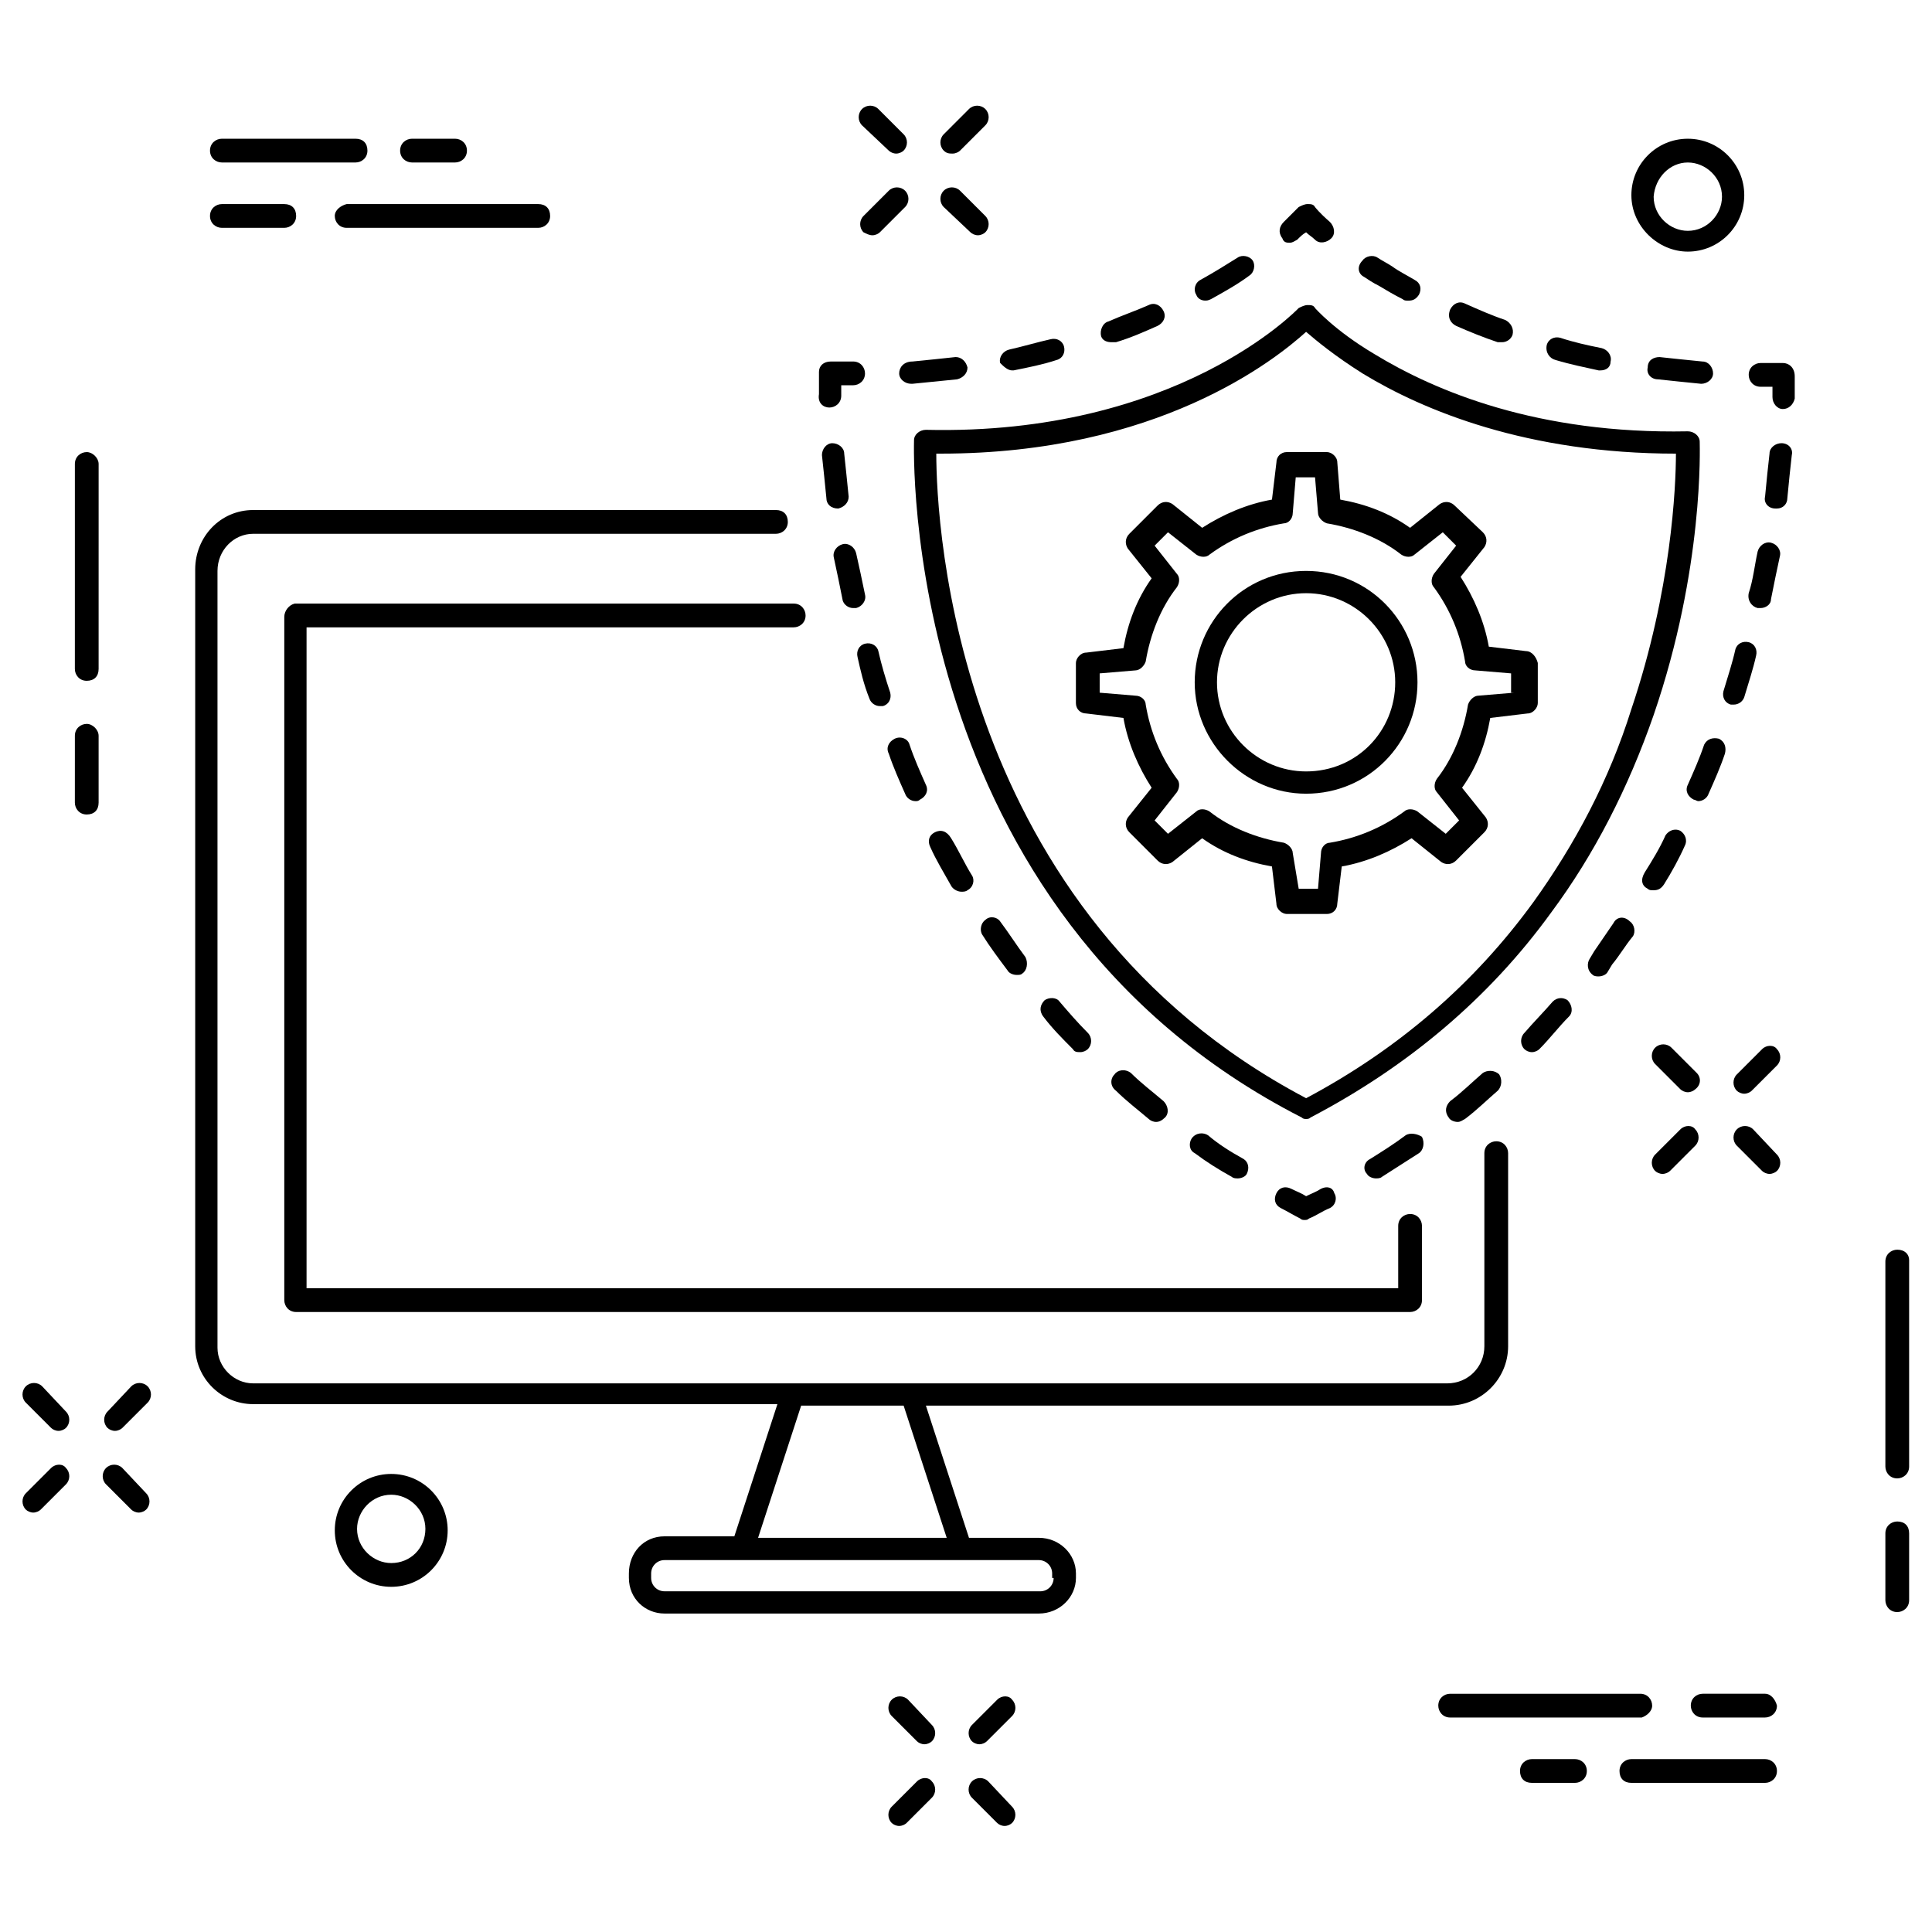 <?xml version="1.0" encoding="UTF-8"?>
<!-- Uploaded to: SVG Repo, www.svgrepo.com, Generator: SVG Repo Mixer Tools -->
<svg fill="#000000" width="800px" height="800px" version="1.1" viewBox="144 144 512 512" xmlns="http://www.w3.org/2000/svg">
 <g>
  <path d="m379.53 183.91c0.395 0.395 1.18 0.789 1.969 0.789s1.574-0.395 1.969-0.789c1.18-1.18 1.18-3.148 0-4.328l-6.691-6.691c-1.18-1.18-3.148-1.18-4.328 0-1.18 1.18-1.18 3.148 0 4.328z"/>
  <path d="m401.18 205.56c0.395 0.395 1.18 0.789 1.969 0.789 0.789 0 1.574-0.395 1.969-0.789 1.18-1.18 1.18-3.148 0-4.328l-6.691-6.691c-1.18-1.18-3.148-1.18-4.328 0-1.18 1.18-1.18 3.148 0 4.328z"/>
  <path d="m375.2 206.35c0.789 0 1.574-0.395 1.969-0.789l6.691-6.691c1.18-1.18 1.18-3.148 0-4.328-1.18-1.18-3.148-1.18-4.328 0l-6.691 6.691c-1.18 1.18-1.18 3.148 0 4.328 0.785 0.395 1.57 0.789 2.359 0.789z"/>
  <path d="m396.46 184.7c0.789 0 1.574-0.395 1.969-0.789l6.691-6.691c1.18-1.18 1.18-3.148 0-4.328-1.18-1.18-3.148-1.18-4.328 0l-6.691 6.691c-1.18 1.18-1.18 3.148 0 4.328 0.785 0.789 1.57 0.789 2.359 0.789z"/>
  <path d="m593.65 428.34-6.691-6.691c-1.18-1.18-3.148-1.18-4.328 0-1.18 1.18-1.18 3.148 0 4.328l6.691 6.691c0.395 0.395 1.18 0.789 1.969 0.789 0.789 0 1.574-0.395 1.969-0.789 1.574-1.176 1.574-3.144 0.391-4.328z"/>
  <path d="m608.61 443.29c-1.18-1.18-3.148-1.18-4.328 0-1.18 1.18-1.18 3.148 0 4.328l6.691 6.691c0.395 0.395 1.18 0.789 1.969 0.789s1.574-0.395 1.969-0.789c1.18-1.18 1.18-3.148 0-4.328z"/>
  <path d="m589.32 443.29-6.691 6.691c-1.18 1.18-1.18 3.148 0 4.328 0.395 0.395 1.18 0.789 1.969 0.789 0.789 0 1.574-0.395 1.969-0.789l6.691-6.691c1.18-1.18 1.18-3.148 0-4.328-0.789-1.18-2.758-1.18-3.938 0z"/>
  <path d="m610.97 422.04-6.691 6.691c-1.18 1.18-1.18 3.148 0 4.328 0.395 0.395 1.18 0.789 1.969 0.789 0.789 0 1.574-0.395 1.969-0.789l6.691-6.691c1.18-1.18 1.18-3.148 0-4.328-0.789-1.18-2.758-1.18-3.938 0z"/>
  <path d="m384.65 594.44c-1.18-1.18-3.148-1.18-4.328 0-1.18 1.18-1.18 3.148 0 4.328l6.691 6.691c0.395 0.395 1.18 0.789 1.969 0.789 0.789 0 1.574-0.395 1.969-0.789 1.18-1.18 1.18-3.148 0-4.328z"/>
  <path d="m405.9 616.09c-1.18-1.18-3.148-1.18-4.328 0-1.18 1.18-1.18 3.148 0 4.328l6.691 6.691c0.395 0.395 1.18 0.789 1.969 0.789s1.574-0.395 1.969-0.789c1.18-1.18 1.18-3.148 0-4.328z"/>
  <path d="m387.01 616.09-6.691 6.691c-1.18 1.18-1.18 3.148 0 4.328 0.395 0.395 1.18 0.789 1.969 0.789 0.789 0 1.574-0.395 1.969-0.789l6.691-6.691c1.18-1.18 1.18-3.148 0-4.328-0.785-1.18-2.754-1.18-3.938 0z"/>
  <path d="m408.27 594.44-6.691 6.691c-1.18 1.18-1.18 3.148 0 4.328 0.395 0.395 1.18 0.789 1.969 0.789 0.789 0 1.574-0.395 1.969-0.789l6.691-6.691c1.18-1.18 1.18-3.148 0-4.328-0.789-1.18-2.758-1.18-3.938 0z"/>
  <path d="m155.18 511.39c-1.184-1.18-3.148-1.18-4.332 0-1.18 1.18-1.18 3.148 0 4.328l6.691 6.691c0.395 0.395 1.18 0.789 1.969 0.789 0.789 0 1.574-0.395 1.969-0.789 1.18-1.18 1.18-3.148 0-4.328z"/>
  <path d="m176.43 533.04c-1.18-1.18-3.148-1.18-4.328 0-1.18 1.18-1.18 3.148 0 4.328l6.691 6.691c0.395 0.395 1.18 0.789 1.969 0.789s1.574-0.395 1.969-0.789c1.18-1.18 1.18-3.148 0-4.328z"/>
  <path d="m157.54 533.04-6.691 6.691c-1.18 1.18-1.18 3.148 0 4.328 0.395 0.395 1.18 0.789 1.969 0.789 0.789 0 1.574-0.395 1.969-0.789l6.691-6.691c1.18-1.18 1.18-3.148 0-4.328-0.789-1.18-2.754-1.18-3.938 0z"/>
  <path d="m178.79 511.39-6.297 6.691c-1.18 1.18-1.18 3.148 0 4.328 0.395 0.395 1.18 0.789 1.969 0.789 0.789 0 1.574-0.395 1.969-0.789l6.691-6.691c1.18-1.18 1.18-3.148 0-4.328-1.18-1.18-3.148-1.18-4.332 0z"/>
  <path d="m591.29 210.68c8.266 0 14.957-6.691 14.957-14.957s-6.691-14.957-14.957-14.957c-8.266 0-14.957 6.691-14.957 14.957s7.086 14.957 14.957 14.957zm0-23.617c4.723 0 9.055 3.938 9.055 9.055 0 4.723-3.938 9.055-9.055 9.055-4.723 0-9.055-3.938-9.055-9.055 0.395-5.117 4.332-9.055 9.055-9.055z"/>
  <path d="m247.68 534.61c-8.266 0-14.957 6.691-14.957 14.957s6.691 14.957 14.957 14.957 14.957-6.691 14.957-14.957-6.691-14.957-14.957-14.957zm0 23.617c-4.723 0-9.055-3.938-9.055-9.055 0-4.723 3.938-9.055 9.055-9.055 4.723 0 9.055 3.938 9.055 9.055-0.004 5.117-3.938 9.055-9.055 9.055z"/>
  <path d="m232.72 201.23c0 1.574 1.18 3.148 3.148 3.148h50.773c1.574 0 3.148-1.18 3.148-3.148s-1.18-3.148-3.148-3.148h-50.773c-1.574 0.395-3.148 1.574-3.148 3.148z"/>
  <path d="m202.8 204.38h16.531c1.574 0 3.148-1.18 3.148-3.148s-1.18-3.148-3.148-3.148h-16.531c-1.574 0-3.148 1.18-3.148 3.148s1.574 3.148 3.148 3.148z"/>
  <path d="m202.8 187.06h35.426c1.574 0 3.148-1.18 3.148-3.148s-1.18-3.148-3.148-3.148h-35.426c-1.574 0-3.148 1.18-3.148 3.148s1.574 3.148 3.148 3.148z"/>
  <path d="m253.18 187.06h11.414c1.574 0 3.148-1.18 3.148-3.148 0.004-1.965-1.57-3.148-3.144-3.148h-11.414c-1.574 0-3.148 1.18-3.148 3.148-0.004 1.969 1.57 3.148 3.144 3.148z"/>
  <path d="m581.84 596.01c0-1.574-1.18-3.148-3.148-3.148h-50.383c-1.574 0-3.148 1.18-3.148 3.148 0 1.574 1.18 3.148 3.148 3.148h50.773c1.184-0.395 2.758-1.574 2.758-3.148z"/>
  <path d="m611.76 592.86h-16.531c-1.574 0-3.148 1.18-3.148 3.148 0 1.574 1.18 3.148 3.148 3.148h16.531c1.574 0 3.148-1.18 3.148-3.148-0.395-1.574-1.574-3.148-3.148-3.148z"/>
  <path d="m611.76 610.18h-35.426c-1.574 0-3.148 1.18-3.148 3.148s1.18 3.148 3.148 3.148h35.426c1.574 0 3.148-1.18 3.148-3.148 0-1.965-1.574-3.148-3.148-3.148z"/>
  <path d="m561.38 610.18h-11.414c-1.574 0-3.148 1.18-3.148 3.148s1.18 3.148 3.148 3.148h11.414c1.574 0 3.148-1.18 3.148-3.148 0-1.965-1.574-3.148-3.148-3.148z"/>
  <path d="m419.29 551.54h-18.5l-11.414-35.031h138.55c8.66 0 15.742-7.086 15.742-15.742v-51.168c0-1.574-1.18-3.148-3.148-3.148-1.574 0-3.148 1.18-3.148 3.148v51.168c0 5.512-4.328 9.84-9.84 9.84h-316.45c-5.117 0-9.445-4.328-9.445-9.445v-205.86c0-5.512 4.328-9.84 9.445-9.84h138.55c1.574 0 3.148-1.18 3.148-3.148s-1.18-3.148-3.148-3.148h-138.55c-8.66 0-15.352 7.086-15.352 15.742v205.85c0 8.66 7.086 15.352 15.352 15.352h138.94l-11.414 35.031h-18.5c-5.512 0-9.445 4.328-9.445 9.84v1.18c0 5.512 4.328 9.445 9.445 9.445h99.188c5.512 0 9.84-4.328 9.84-9.445v-1.18c0-5.117-4.328-9.445-9.84-9.445zm-62.977-35.031h27.16l11.414 35.031h-49.988zm66.914 45.66c0 1.969-1.574 3.543-3.543 3.543l-99.582-0.004c-1.969 0-3.543-1.574-3.543-3.543v-1.18c0-1.969 1.574-3.543 3.543-3.543h99.188c1.969 0 3.543 1.574 3.543 3.543v1.184z"/>
  <path d="m166.99 263.81c-1.574 0-3.148 1.18-3.148 3.148l-0.004 54.316c0 1.574 1.18 3.148 3.148 3.148s3.148-1.18 3.148-3.148l0.004-54.316c0-1.574-1.574-3.148-3.148-3.148z"/>
  <path d="m166.99 335.84c-1.574 0-3.148 1.18-3.148 3.148l-0.004 17.715c0 1.574 1.18 3.148 3.148 3.148s3.148-1.18 3.148-3.148v-17.711c0.004-1.578-1.57-3.152-3.144-3.152z"/>
  <path d="m646.79 475.18c-1.574 0-3.148 1.18-3.148 3.148v54.316c0 1.574 1.18 3.148 3.148 3.148 1.574 0 3.148-1.18 3.148-3.148v-54.711c0-1.574-1.18-2.754-3.148-2.754z"/>
  <path d="m646.79 547.21c-1.574 0-3.148 1.18-3.148 3.148v17.711c0 1.574 1.18 3.148 3.148 3.148 1.574 0 3.148-1.18 3.148-3.148v-17.711c0-1.969-1.18-3.148-3.148-3.148z"/>
  <path d="m219.34 307.5v181.05c0 1.574 1.18 3.148 3.148 3.148h295.2c1.574 0 3.148-1.18 3.148-3.148v-19.68c0-1.574-1.18-3.148-3.148-3.148-1.574 0-3.148 1.18-3.148 3.148v16.531h-289.3v-175.15h129.1c1.574 0 3.148-1.18 3.148-3.148 0-1.574-1.18-3.148-3.148-3.148h-132.25c-1.574 0.391-2.754 1.969-2.754 3.543z"/>
  <path d="m594.44 261.06c0-1.574-1.574-2.754-3.148-2.754-39.754 0.789-66.914-10.629-83.051-20.469-10.629-6.297-15.742-12.203-15.742-12.203-0.395-0.789-1.18-0.789-1.969-0.789-0.789 0-1.574 0.395-2.363 0.789-0.395 0.395-32.273 33.852-98.793 32.273-1.574 0-3.148 1.18-3.148 2.754 0 1.18-4.328 124.77 102.73 179.48 0.395 0.395 0.789 0.395 1.18 0.395 0.395 0 0.789 0 1.18-0.395 25.586-13.383 47.23-31.488 63.762-54.316 11.414-15.352 20.469-33.062 27.16-52.348 13.383-38.965 12.203-71.238 12.203-72.418zm-44.082 122.02c-15.742 21.648-35.816 38.965-60.223 51.957-93.281-49.203-98.008-152.32-98.008-170.82h1.18c57.465 0 88.559-24.797 96.824-32.273 2.754 2.363 7.477 6.297 14.957 11.02 16.137 9.84 43.691 21.254 83.051 21.254 0 8.66-1.18 36.211-11.809 67.699-5.898 18.891-14.953 35.816-25.973 51.168z"/>
  <path d="m616.48 240.2h-5.117-0.789c-1.574 0-3.148 1.18-3.148 3.148 0 1.574 1.18 3.148 3.148 3.148h3.148v2.754c0 1.574 1.18 3.148 2.754 3.148 1.574 0 2.754-1.18 3.148-2.754v-5.902c0.004-2.359-1.57-3.543-3.144-3.543z"/>
  <path d="m529.89 230.36c3.543 1.574 7.477 3.148 11.02 4.328h1.18c1.18 0 2.363-0.789 2.754-1.969 0.395-1.574-0.395-3.148-1.969-3.938-3.543-1.18-7.086-2.754-10.629-4.328-1.574-0.789-3.148 0-3.938 1.574-0.781 1.973 0.008 3.547 1.582 4.332z"/>
  <path d="m505.48 217.37c1.18 0.789 2.363 1.574 3.938 2.363 1.969 1.18 3.938 2.363 6.297 3.543 0.395 0.395 0.789 0.395 1.574 0.395 1.18 0 1.969-0.395 2.754-1.574 0.789-1.574 0.395-3.148-1.18-3.938-1.969-1.18-4.328-2.363-5.902-3.543-1.18-0.789-2.754-1.574-3.938-2.363-1.18-0.789-3.148-0.395-3.938 0.789-1.574 1.574-1.18 3.543 0.395 4.328z"/>
  <path d="m594.83 245.71c0.395 0 0.395 0 0 0 1.574 0 3.148-1.18 3.148-2.754s-1.18-3.148-2.754-3.148c-3.938-0.395-7.871-0.789-11.414-1.18-1.574 0-3.148 0.789-3.148 2.754-0.395 1.574 0.789 3.148 2.754 3.148 3.543 0.391 7.477 0.785 11.414 1.18z"/>
  <path d="m556.26 239.41c3.938 1.18 7.871 1.969 11.414 2.754h0.395c1.574 0 2.754-0.789 2.754-2.363 0.395-1.574-0.789-3.148-2.363-3.543-3.938-0.789-7.477-1.574-11.02-2.754-1.574-0.395-3.148 0.395-3.543 1.969-0.391 1.969 0.789 3.543 2.363 3.938z"/>
  <path d="m485.8 208.32c0.789 0 1.18-0.395 1.969-0.789 0.789-0.789 1.574-1.574 2.363-1.969 0.789 0.789 1.574 1.18 2.363 1.969 1.18 1.18 3.148 0.789 4.328-0.395 1.18-1.18 0.789-3.148-0.395-4.328-2.754-2.363-3.938-3.938-3.938-3.938-0.395-0.789-1.18-0.789-1.969-0.789-0.789 0-1.574 0.395-2.363 0.789l-3.938 3.938c-1.18 1.18-1.574 2.754-0.395 4.328 0.398 1.184 1.184 1.184 1.973 1.184z"/>
  <path d="m463.37 223.66c0.395 0 0.789 0 1.574-0.395 3.543-1.969 7.086-3.938 10.234-6.297 1.18-0.789 1.574-2.754 0.789-3.938-0.789-1.18-2.754-1.574-3.938-0.789-3.148 1.969-6.297 3.938-9.84 5.902-1.574 0.789-1.969 2.754-1.18 3.938 0.391 1.188 1.574 1.578 2.359 1.578z"/>
  <path d="m438.57 234.69h1.18c3.938-1.18 7.477-2.754 11.02-4.328 1.574-0.789 2.363-2.363 1.574-3.938s-2.363-2.363-3.938-1.574c-3.543 1.574-7.086 2.754-10.629 4.328-1.574 0.395-2.363 2.363-1.969 3.938 0.402 1.18 1.582 1.574 2.762 1.574z"/>
  <path d="m412.2 242.16h0.395c3.938-0.789 7.871-1.574 11.414-2.754 1.574-0.395 2.363-1.969 1.969-3.543-0.395-1.574-1.969-2.363-3.543-1.969-3.543 0.789-7.477 1.969-11.02 2.754-1.574 0.395-2.754 1.969-2.363 3.543 0.789 0.789 1.969 1.969 3.148 1.969z"/>
  <path d="m382.29 242.95c0 1.574 1.574 2.754 3.148 2.754h0.395c3.938-0.395 7.871-0.789 11.809-1.18 1.574-0.395 2.754-1.574 2.754-3.148-0.395-1.574-1.574-2.754-3.148-2.754-3.543 0.395-7.477 0.789-11.414 1.18-2.359 0-3.543 1.574-3.543 3.148z"/>
  <path d="m363.79 252c1.574 0 3.148-1.18 3.148-3.148v-2.754h3.148c1.574 0 3.148-1.18 3.148-3.148 0-1.574-1.18-3.148-3.148-3.148h-5.902c-1.969 0-3.148 1.18-3.148 2.754v5.902c-0.398 2.363 1.176 3.543 2.754 3.543z"/>
  <path d="m405.12 387.8c-1.18 0.789-1.574 2.754-0.789 3.938 1.969 3.148 4.328 6.297 6.691 9.445 0.395 0.789 1.574 1.18 2.363 1.18 0.789 0 1.18 0 1.574-0.395 1.18-0.789 1.574-2.754 0.789-4.328-2.363-3.148-4.328-6.297-6.691-9.445-0.789-1.184-2.758-1.574-3.938-0.395z"/>
  <path d="m420.86 409.05c-1.18 1.18-1.574 2.754-0.395 4.328 2.363 3.148 5.117 5.902 7.871 8.66 0.395 0.789 1.18 0.789 1.969 0.789 0.789 0 1.574-0.395 1.969-0.789 1.18-1.18 1.18-3.148 0-4.328-2.754-2.754-5.117-5.512-7.477-8.266-0.789-1.18-2.758-1.18-3.938-0.395z"/>
  <path d="m439.36 428.73c-1.18 1.18-1.18 3.148 0.395 4.328 2.754 2.754 5.902 5.117 8.66 7.477 0.395 0.395 1.18 0.789 1.969 0.789 0.789 0 1.574-0.395 2.363-1.18 1.18-1.18 0.789-3.148-0.395-4.328-2.754-2.363-5.902-4.723-8.66-7.477-1.578-1.184-3.547-0.789-4.332 0.391z"/>
  <path d="m464.16 444.87c-1.18-0.789-3.148-0.789-4.328 0.789-0.789 1.18-0.789 3.148 0.789 3.938 3.148 2.363 6.297 4.328 9.84 6.297 0.395 0.395 1.18 0.395 1.574 0.395 0.789 0 1.969-0.395 2.363-1.18 0.789-1.574 0.395-3.148-0.789-3.938-3.547-1.969-6.695-3.938-9.449-6.301z"/>
  <path d="m383.86 354.34c0.395 1.18 1.574 1.969 2.754 1.969 0.395 0 0.789 0 1.18-0.395 1.574-0.789 2.363-2.363 1.574-3.938-1.574-3.543-3.148-7.086-4.328-10.629-0.395-1.574-2.363-2.363-3.938-1.574-1.574 0.789-2.363 2.363-1.574 3.938 1.184 3.547 2.758 7.086 4.332 10.629z"/>
  <path d="m374.41 329.15c0.395 1.18 1.574 1.969 2.754 1.969h0.789c1.574-0.395 2.363-1.969 1.969-3.543-1.18-3.543-2.363-7.477-3.148-11.02-0.395-1.574-1.969-2.363-3.543-1.969-1.574 0.395-2.363 1.969-1.969 3.543 0.789 3.543 1.574 7.086 3.148 11.02z"/>
  <path d="m391.73 364.57c-1.574 0.789-1.969 2.363-1.18 3.938 1.574 3.543 3.543 6.691 5.512 10.234 0.395 0.789 1.574 1.574 2.754 1.574 0.395 0 1.18 0 1.574-0.395 1.574-0.789 1.969-2.754 1.18-3.938-1.969-3.148-3.543-6.691-5.512-9.84-1.18-1.969-2.754-2.359-4.328-1.574z"/>
  <path d="m366.15 278.77c1.574-0.395 2.754-1.574 2.754-3.148-0.395-3.938-0.789-7.871-1.18-11.414 0-1.574-1.574-2.754-3.148-2.754s-2.754 1.574-2.754 3.148c0.395 3.543 0.789 7.477 1.18 11.414 0 1.574 1.18 2.754 3.148 2.754-0.395 0-0.395 0 0 0z"/>
  <path d="m370.09 305.14h0.789c1.574-0.395 2.754-1.969 2.363-3.543-0.789-3.938-1.574-7.477-2.363-11.02-0.395-1.574-1.969-2.754-3.543-2.363-1.574 0.395-2.754 1.969-2.363 3.543 0.789 3.543 1.574 7.477 2.363 11.414 0.391 1.18 1.57 1.969 2.754 1.969z"/>
  <path d="m494.07 459.04c-1.18 0.789-2.363 1.18-3.938 1.969-1.18-0.789-2.363-1.18-3.938-1.969-1.574-0.789-3.148-0.395-3.938 1.18-0.789 1.574-0.395 3.148 1.18 3.938s3.543 1.969 5.117 2.754c0.395 0.395 0.789 0.395 1.18 0.395 0.395 0 0.789 0 1.18-0.395 1.969-0.789 3.543-1.969 5.512-2.754 1.574-0.789 1.969-2.754 1.18-3.938-0.387-1.574-1.961-1.969-3.535-1.18z"/>
  <path d="m609.79 305.14h0.789c1.18 0 2.754-0.789 2.754-2.363 0.789-3.938 1.574-7.871 2.363-11.414 0.395-1.574-0.789-3.148-2.363-3.543-1.574-0.395-3.148 0.789-3.543 2.363-0.789 3.543-1.18 7.477-2.363 11.02-0.395 1.969 0.789 3.543 2.363 3.938z"/>
  <path d="m571.61 388.59c-1.574 2.363-3.543 5.117-5.117 7.477l-1.18 1.969c-0.789 1.18-0.789 3.148 0.789 4.328 0.395 0.395 1.18 0.395 1.574 0.395 0.789 0 1.969-0.395 2.363-1.18l1.18-1.969c1.969-2.363 3.543-5.117 5.512-7.477 0.789-1.18 0.395-3.148-0.789-3.938-1.578-1.574-3.547-1.184-4.332 0.395z"/>
  <path d="m603.88 316.16c-0.789 3.543-1.969 7.086-3.148 11.02-0.395 1.574 0.395 3.148 1.969 3.543h0.789c1.18 0 2.363-0.789 2.754-1.969 1.18-3.938 2.363-7.477 3.148-11.02 0.395-1.574-0.395-3.148-1.969-3.543-1.574-0.391-3.148 0.395-3.543 1.969z"/>
  <path d="m596.8 354.34c1.574-3.543 3.148-7.086 4.328-10.629 0.395-1.574 0-3.148-1.574-3.938-1.574-0.395-3.148 0-3.938 1.574-1.18 3.543-2.754 7.086-4.328 10.629-0.789 1.574 0 3.148 1.574 3.938 0.395 0 0.789 0.395 1.18 0.395 1.184 0 2.363-0.785 2.758-1.969z"/>
  <path d="m616.09 261.45c-1.574 0-3.148 1.18-3.148 2.754-0.395 3.543-0.789 7.086-1.18 11.414-0.395 1.574 0.789 3.148 2.754 3.148h0.395c1.574 0 2.754-1.18 2.754-2.754 0.395-4.328 0.789-7.871 1.18-11.414 0.395-1.574-0.785-3.148-2.754-3.148z"/>
  <path d="m580.66 379.53c0.395 0.395 0.789 0.395 1.574 0.395 1.18 0 1.969-0.395 2.754-1.574 1.969-3.148 3.938-6.691 5.512-10.234 0.789-1.574 0-3.148-1.18-3.938-1.574-0.789-3.148 0-3.938 1.18-1.574 3.543-3.543 6.691-5.512 9.84-1.176 1.969-0.785 3.543 0.789 4.332z"/>
  <path d="m516.5 444.87c-3.148 2.363-6.297 4.332-9.445 6.301-1.574 0.789-1.969 2.754-0.789 3.938 0.395 0.789 1.574 1.18 2.363 1.18 0.395 0 1.18 0 1.574-0.395 3.148-1.969 6.691-4.328 9.84-6.297 1.18-0.789 1.574-2.754 0.789-4.328-1.184-0.789-3.152-1.184-4.332-0.398z"/>
  <path d="m536.97 428.34c-2.754 2.363-5.512 5.117-8.66 7.477-1.18 1.18-1.574 2.754-0.395 4.328 0.395 0.789 1.574 1.18 2.363 1.18s1.18-0.395 1.969-0.789c3.148-2.363 5.902-5.117 8.66-7.477 1.18-1.18 1.18-3.148 0.395-4.328-1.184-1.176-3.152-1.176-4.332-0.391z"/>
  <path d="m555.47 409.45c-2.363 2.754-5.117 5.512-7.477 8.266-1.18 1.18-1.18 3.148 0 4.328 0.395 0.395 1.18 0.789 1.969 0.789 0.789 0 1.574-0.395 1.969-0.789 2.754-2.754 5.117-5.902 7.871-8.66 1.18-1.18 0.789-3.148-0.395-4.328-1.184-0.785-2.758-0.785-3.938 0.395z"/>
  <path d="m548.39 316.55-9.84-1.18c-1.18-6.691-3.938-12.988-7.477-18.5l6.297-7.871c0.789-1.18 0.789-2.754-0.395-3.938l-7.481-7.086c-1.18-1.18-2.754-1.18-3.938-0.395l-7.871 6.297c-5.512-3.938-11.809-6.297-18.5-7.477l-0.785-9.84c0-1.574-1.574-2.754-2.754-2.754h-10.629c-1.574 0-2.754 1.18-2.754 2.754l-1.18 9.84c-6.691 1.18-12.988 3.938-18.5 7.477l-7.871-6.297c-1.18-0.789-2.754-0.789-3.938 0.395l-7.481 7.481c-1.18 1.18-1.18 2.754-0.395 3.938l6.297 7.871c-3.938 5.512-6.297 11.809-7.477 18.5l-9.84 1.18c-1.574 0-2.754 1.574-2.754 2.754v10.629c0 1.574 1.18 2.754 2.754 2.754l9.84 1.18c1.18 6.691 3.938 12.988 7.477 18.5l-6.297 7.871c-0.789 1.18-0.789 2.754 0.395 3.938l7.477 7.477c1.18 1.18 2.754 1.18 3.938 0.395l7.871-6.297c5.512 3.938 11.809 6.297 18.5 7.477l1.18 9.84c0 1.574 1.574 2.754 2.754 2.754h10.629c1.574 0 2.754-1.18 2.754-2.754l1.18-9.84c6.691-1.18 12.988-3.938 18.5-7.477l7.871 6.297c1.18 0.789 2.754 0.789 3.938-0.395l7.477-7.477c1.18-1.18 1.18-2.754 0.395-3.938l-6.297-7.871c3.938-5.512 6.297-11.809 7.477-18.5l9.84-1.18c1.574 0 2.754-1.574 2.754-2.754v-10.629c-0.387-1.574-1.566-3.148-3.141-3.148zm-3.148 11.02-9.445 0.789c-1.18 0-2.363 1.18-2.754 2.363-1.18 7.086-3.938 14.168-8.266 19.68-0.789 1.18-0.789 2.754 0 3.543l5.902 7.477-3.543 3.543-7.477-5.902c-1.18-0.789-2.754-0.789-3.543 0-5.902 4.328-12.594 7.086-19.68 8.266-1.18 0-2.363 1.18-2.363 2.754l-0.789 9.445h-5.117l-1.574-9.445c0-1.18-1.18-2.363-2.363-2.754-7.086-1.18-14.168-3.938-19.68-8.266-1.18-0.789-2.754-0.789-3.543 0l-7.477 5.902-3.543-3.543 5.902-7.477c0.789-1.18 0.789-2.754 0-3.543-4.328-5.902-7.086-12.594-8.266-19.68 0-1.18-1.18-2.363-2.754-2.363l-9.445-0.789v-5.117l9.445-0.789c1.18 0 2.363-1.18 2.754-2.363 1.18-7.086 3.938-14.168 8.266-19.68 0.789-1.18 0.789-2.754 0-3.543l-5.902-7.477 3.543-3.543 7.477 5.902c1.18 0.789 2.754 0.789 3.543 0 5.902-4.328 12.594-7.086 19.68-8.266 1.18 0 2.363-1.18 2.363-2.754l0.789-9.445h5.117l0.789 9.445c0 1.18 1.18 2.363 2.363 2.754 7.086 1.18 14.168 3.938 19.68 8.266 1.18 0.789 2.754 0.789 3.543 0l7.477-5.902 3.543 3.543-5.902 7.477c-0.789 1.18-0.789 2.754 0 3.543 4.328 5.902 7.086 12.594 8.266 19.68 0 1.18 1.18 2.363 2.754 2.363l9.445 0.789-0.004 5.117z"/>
  <path d="m490.13 295.3c-16.531 0-29.52 13.383-29.52 29.52 0 16.137 13.383 29.52 29.52 29.52 16.531 0 29.52-13.383 29.52-29.52 0-16.137-12.988-29.52-29.52-29.52zm0 53.137c-12.988 0-23.617-10.629-23.617-23.617 0-12.988 10.629-23.617 23.617-23.617 12.988 0 23.617 10.629 23.617 23.617 0 12.988-10.234 23.617-23.617 23.617z"/>
 </g>
</svg>